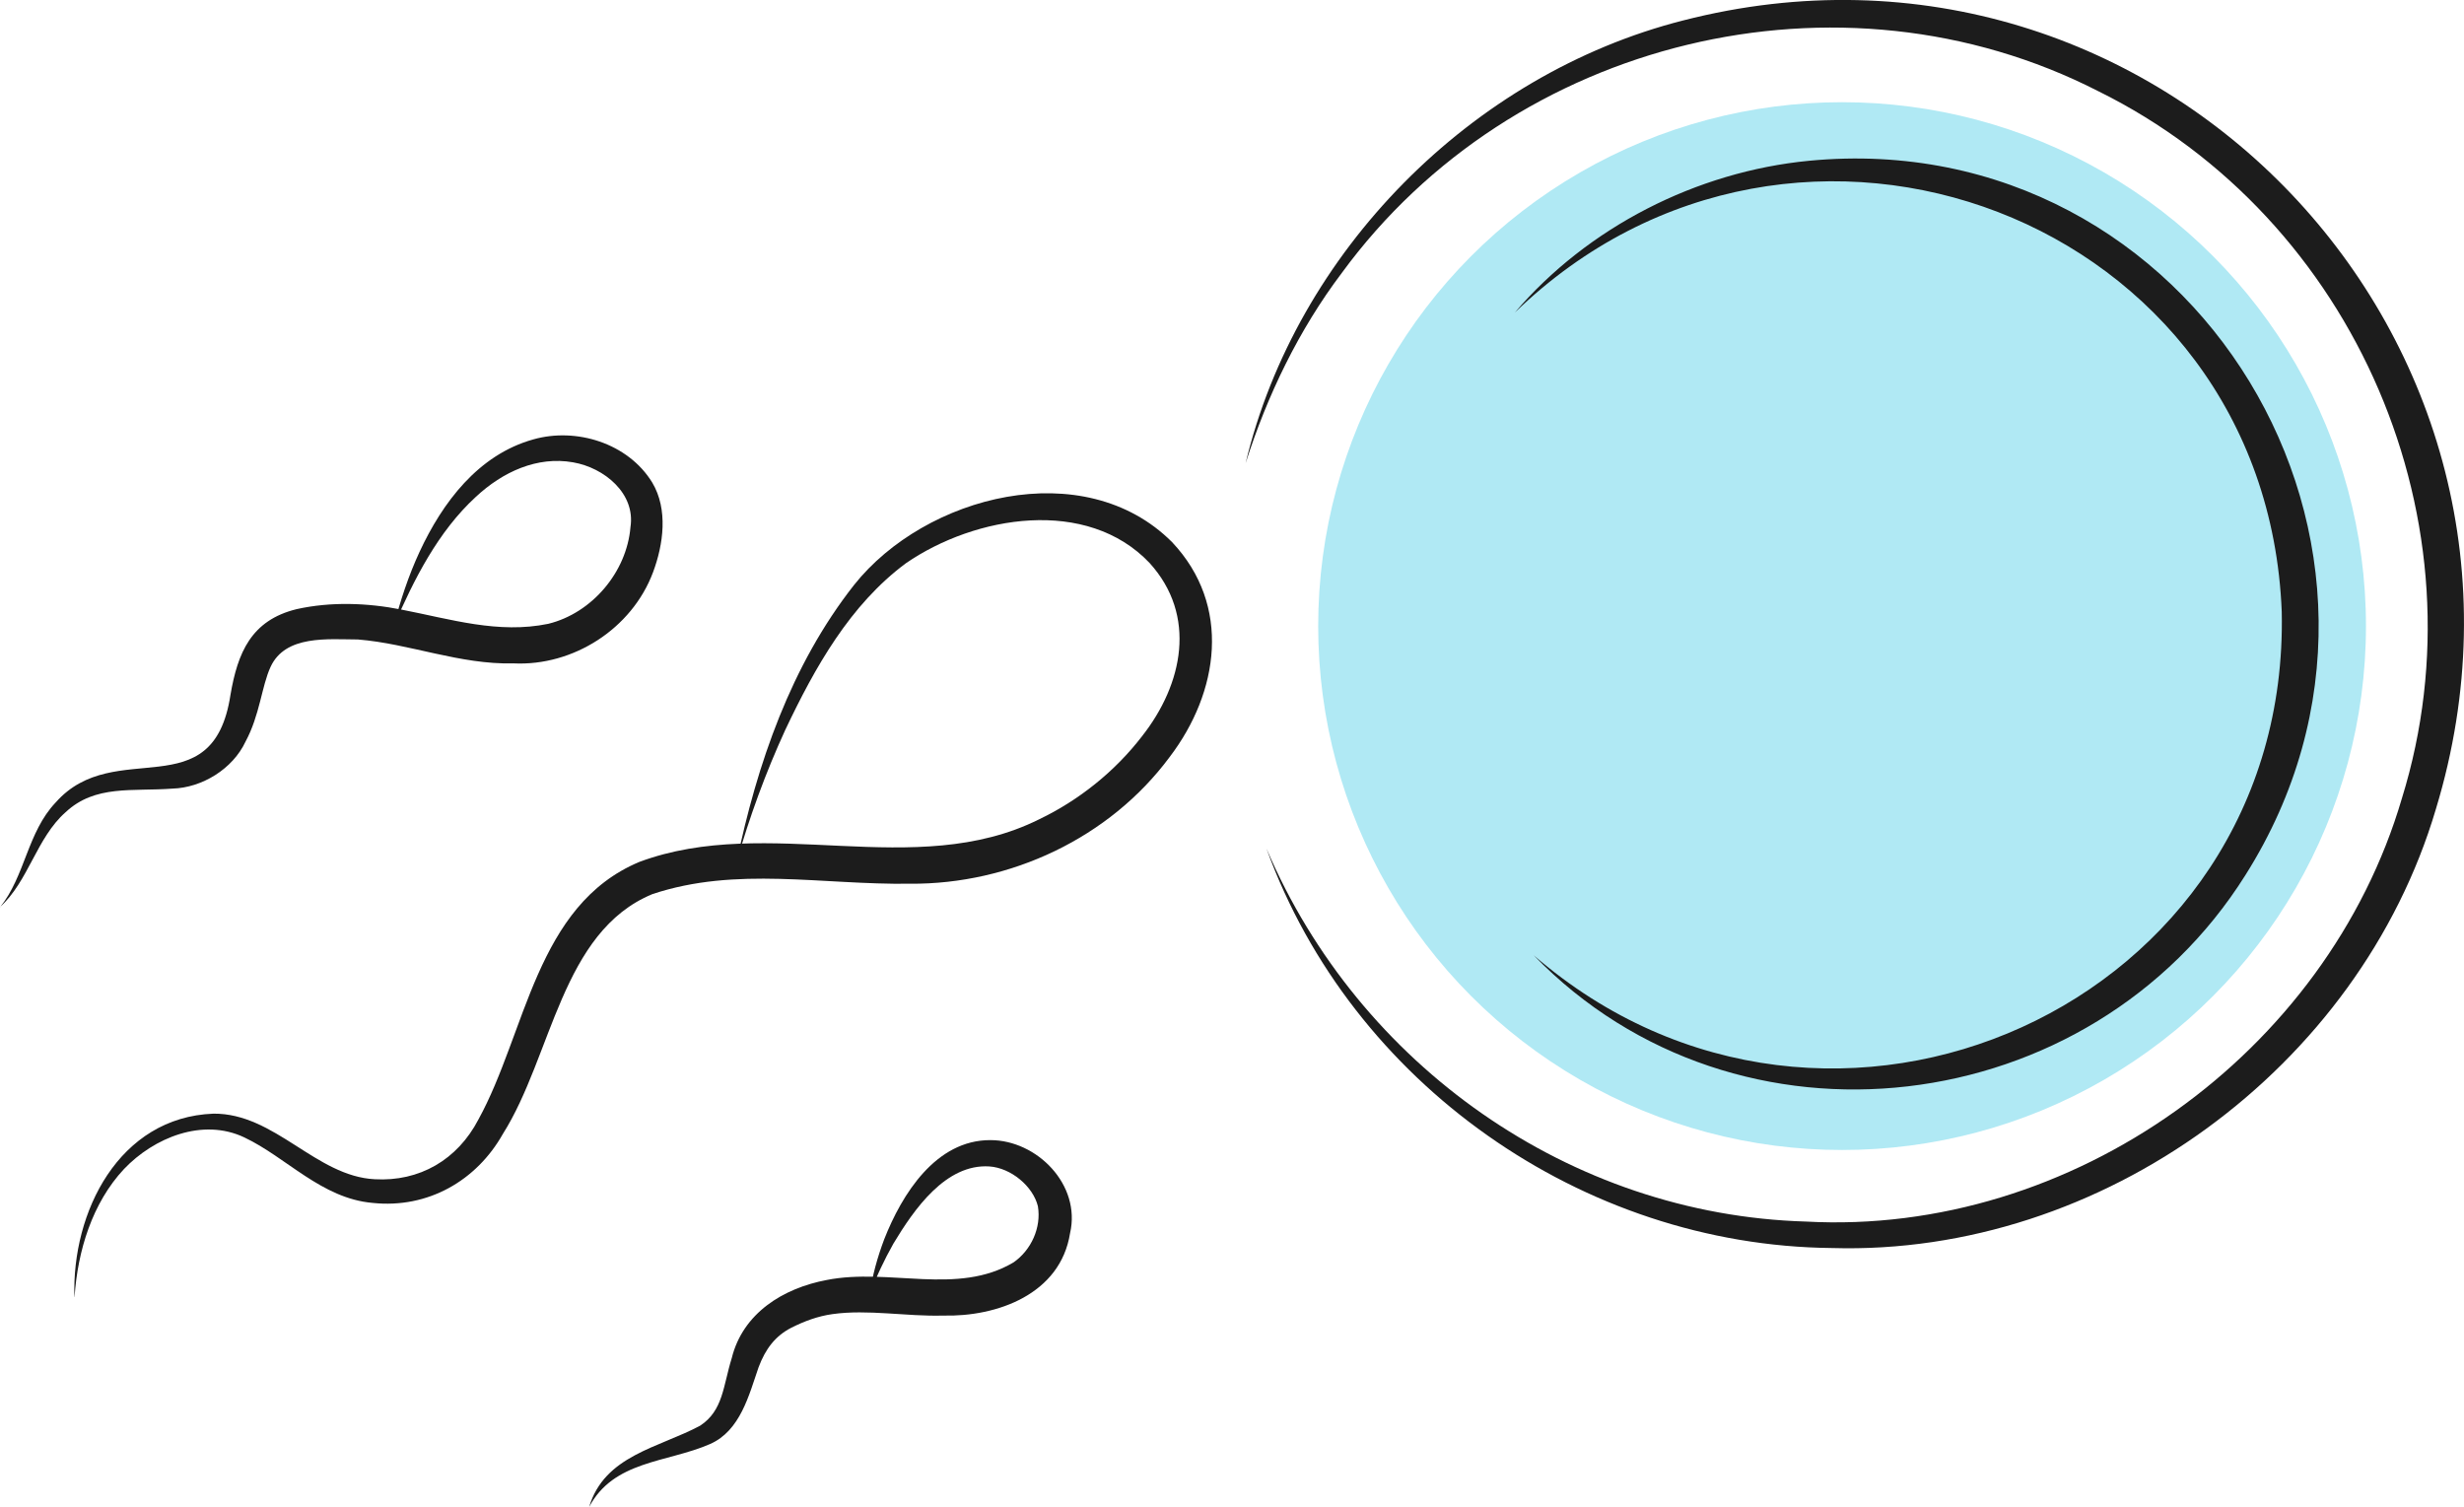 <?xml version="1.0" encoding="UTF-8"?>
<svg xmlns="http://www.w3.org/2000/svg" id="Ebene_2" data-name="Ebene 2" viewBox="0 0 337.04 206.19">
  <defs>
    <style>
      .cls-1 {
        fill: #b0e9f4;
      }

      .cls-2 {
        fill: #1c1c1c;
      }
    </style>
  </defs>
  <g id="Ebene_2-2" data-name="Ebene 2">
    <circle class="cls-1" cx="251.97" cy="85.64" r="71.66"></circle>
    <path class="cls-2" d="M0,124.1c3.45-4.27,3.73-10.25,7.62-14.34,8.1-9.17,21.52,1,23.91-14.74.98-5.69,2.79-10.17,9.05-11.7,4.68-1.04,9.68-.86,14.32.06,6.87,1.34,13.27,3.35,20.09,1.95,6-1.47,10.74-7.09,11.25-13.23.71-4.61-3.6-8.13-7.85-8.86-4.91-.87-9.63,1.3-13.3,4.72-5.16,4.74-8.47,11.28-11.24,17.7.9-3.47,2.02-6.9,3.55-10.2,3.11-6.68,7.99-13.26,15.56-15.36,5.83-1.66,12.94.49,16.26,5.91,2.19,3.67,1.53,8.47.1,12.28-2.89,7.71-10.9,12.85-19.09,12.45-7.32.19-14.25-2.71-21.28-3.27-4.05-.01-9.91-.66-11.94,3.75-1.22,2.64-1.47,6.6-3.42,10.21-1.75,3.75-5.96,6.33-10.02,6.44-5.49.41-10.55-.56-14.6,3.23-3.98,3.51-5.06,9.44-8.99,12.99h0Z"></path>
    <path class="cls-2" d="M10.18,177.41c-.38-11.62,6.09-24.59,19.02-25.08,8.43-.06,13.99,8.56,22.05,8.97,6.11.35,11.31-2.64,14.19-8.17,6.54-11.88,7.85-29.32,22.03-35.24,17.67-6.56,37.62,2.67,54.67-5.82,5.45-2.61,10.39-6.57,14.07-11.36,5.62-7.13,7.55-16.52,1.04-23.7-8.56-9.03-23.82-6.51-33.33.03-7.67,5.69-12.46,14.27-16.51,22.81-2.68,5.84-4.9,11.91-6.67,18.13,2.83-13.51,7.44-26.97,16.08-37.96,9.75-12.28,31.47-17.91,43.5-5.87,8.18,8.67,6.43,20.53-.33,29.4-8.22,11.09-21.81,17.43-35.51,17.33-12.05.17-23.75-2.41-35.24,1.42-12.47,5.16-13.7,22.1-20.45,32.8-3.61,6.41-10.27,10.24-17.82,9.44-6.99-.61-11.78-6.23-17.55-8.96-5.68-2.7-12.35.01-16.46,4.33-4.34,4.64-6.34,11.19-6.76,17.49h0Z"></path>
    <path class="cls-2" d="M80.57,206.19c2.07-7.13,9.59-8.16,15.2-11.18,3.16-2.07,3.14-5.45,4.32-9.23,1.52-6.17,7.04-9.58,13.01-10.7,8.53-1.68,17.89,2.17,25.56-2.42,2.4-1.68,3.8-4.75,3.31-7.67-.67-2.72-3.67-5.24-6.64-5.44-5.96-.38-10.29,5.85-13.12,10.55-1.25,2.22-2.36,4.55-3.25,6.99.35-2.58,1.06-5.11,1.99-7.58,2.42-6.16,7.06-13.59,14.53-13.56,6.35,0,12.42,6.1,10.89,12.73-1.32,8.34-9.97,11.46-17.37,11.27-5.05.14-10.29-.88-15.12-.2-1.99.27-3.89.98-5.67,1.88-2.15,1.12-3.49,2.84-4.45,5.4-1.31,3.78-2.49,8.67-6.63,10.49-5.91,2.58-13.22,2.22-16.58,8.68h0Z"></path>
    <path class="cls-2" d="M173.27,116.15c12.61,29.56,41.5,50,73.74,50.94,36.38,1.99,71.3-23.02,81.53-57.87,11.64-37.54-6.27-79.34-41.53-96.75-35.33-18.06-80.05-7.15-103.46,24.85-5.89,7.79-10.21,16.75-13.17,26.04,6.91-28.88,30.88-53.2,59.84-60.56,64.92-16.68,122.42,43.81,102.98,107.85-10.47,35.43-45.69,61.15-82.61,60.06-34.19-.33-65.7-22.55-77.33-54.57h0Z"></path>
    <path class="cls-2" d="M209.78,130.66c40.44,35.04,103.49,6.9,102.33-46.98-2.12-53.94-66.43-78.23-104.9-40.93,9.95-11.66,24.84-19.28,40.26-20.76,52.8-5.05,87.91,53.04,59.67,97.71-21.18,33.71-69.52,39.69-97.36,10.96h0Z"></path>
  </g>
</svg>
